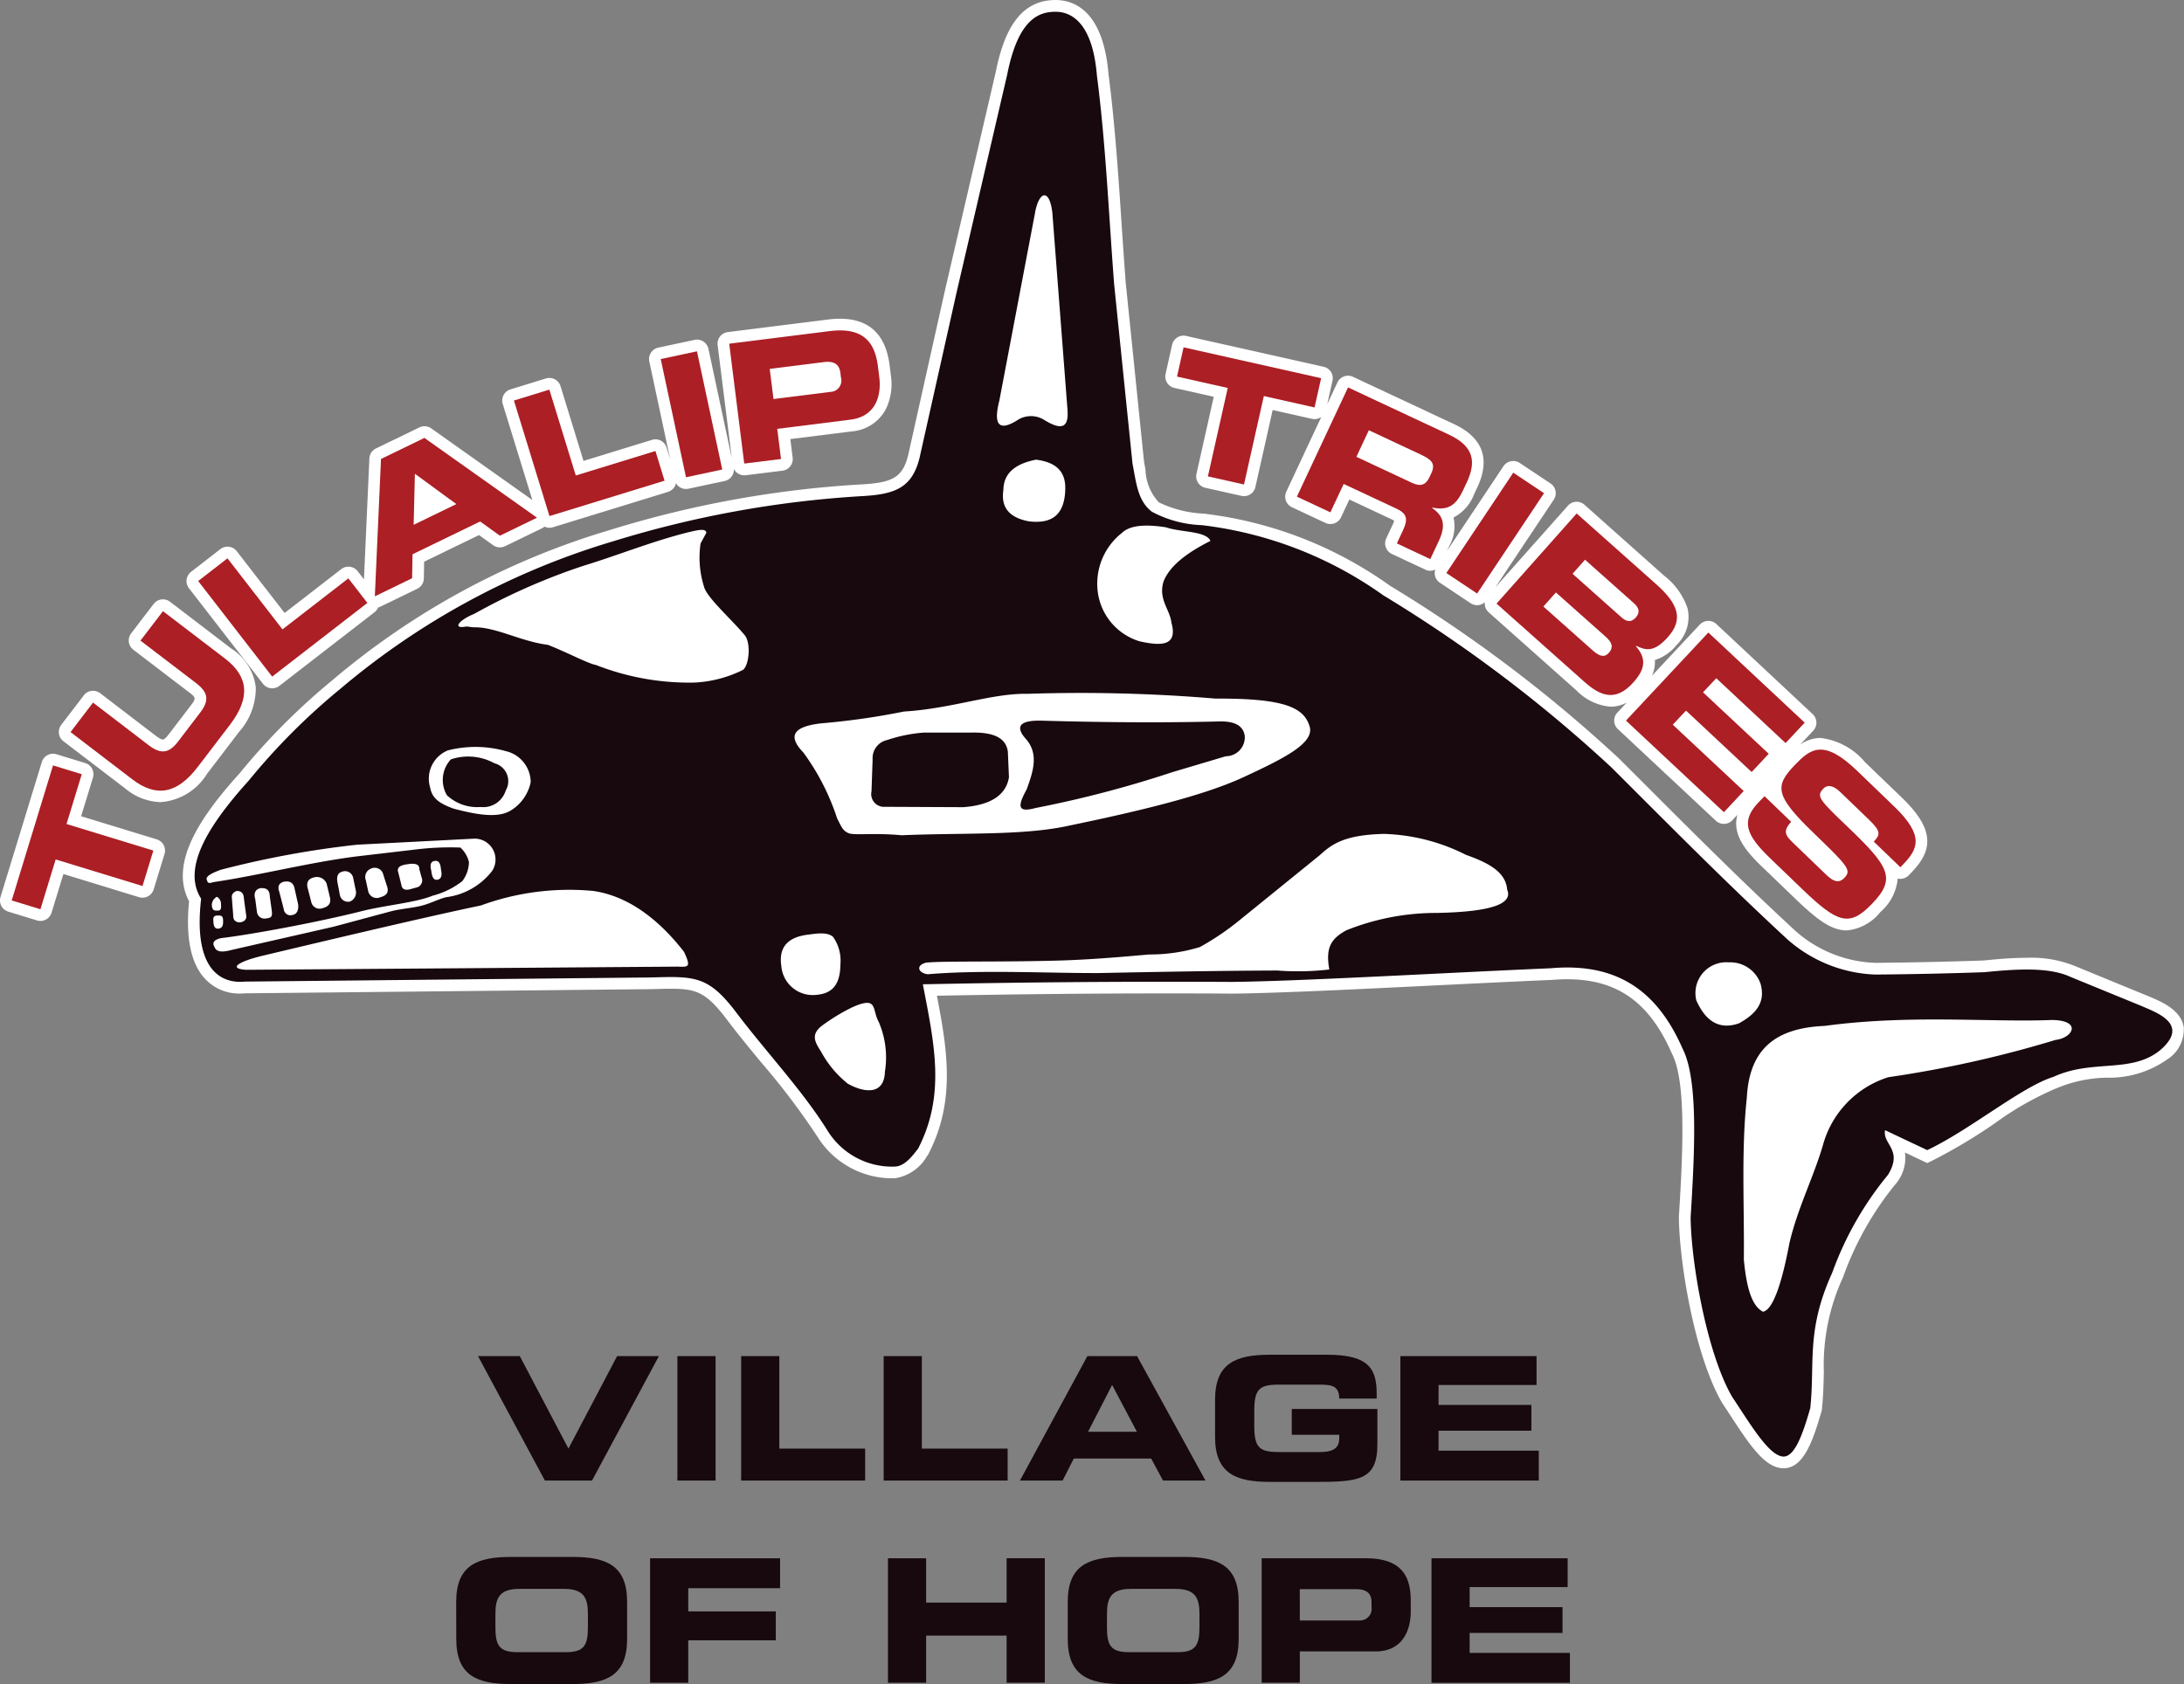 <svg id="Layer_1" data-name="Layer 1" xmlns="http://www.w3.org/2000/svg" viewBox="0 0 144 111.061"><rect x="0" y="0" width="144" height="111.061" fill="#808080" stroke="none"/><defs><style>.cls-1,.cls-2{fill:#fff;}.cls-2,.cls-3{fill-rule:evenodd;}.cls-3,.cls-5{fill:#17090e;}.cls-4{fill:#ac1f25;}</style></defs><path class="cls-1" d="M19.337,79.869l-4.989-1.526.78-2.546a.77.77,0,0,0-.512-.963l-1.895-.58a.717.717,0,0,0-.225-.033.772.772,0,0,0-.738.545L9.033,83.671a.77.77,0,0,0,.512.962l1.895.58a.729.729,0,0,0,.226.034A.769.769,0,0,0,12.4,84.7l.78-2.546,4.988,1.527a.882.882,0,0,0,.226.033.772.772,0,0,0,.738-.545l.715-2.337a.773.773,0,0,0-.512-.964" transform="translate(-9 -24.515)"/><path class="cls-1" d="M24.289,67.315,20.212,64.2a.758.758,0,0,0-.467-.159.769.769,0,0,0-.613.3l-1.484,1.941a.77.77,0,0,0,.145,1.081l3.656,2.794c.449.344.507.386.147.86l-1.471,1.924c-.208.273-.34.345-.38.345-.024,0-.161-.012-.487-.26l-3.657-2.8a.778.778,0,0,0-.468-.157.857.857,0,0,0-.1.007.762.762,0,0,0-.511.3l-1.484,1.941a.772.772,0,0,0,.144,1.081l4.077,3.115a3.807,3.807,0,0,0,2.322.9,3.922,3.922,0,0,0,3.07-1.869l2.126-2.783a4.3,4.3,0,0,0,1.086-2.936,3.565,3.565,0,0,0-1.573-2.52" transform="translate(-9 -24.515)"/><path class="cls-1" d="M67.656,48.606c-.256-2.039-1.356-3.072-3.269-3.072a6.415,6.415,0,0,0-.794.052l-6.608.829a.771.771,0,0,0-.669.862l.935,7.456-1.54-7.211a.777.777,0,0,0-.755-.611.8.8,0,0,0-.161.018l-2.39.51a.772.772,0,0,0-.593.916L53.188,54.8l-.235-.768a.772.772,0,0,0-.737-.545.746.746,0,0,0-.227.035l-4.516,1.388-1.514-4.926a.77.77,0,0,0-.736-.544.783.783,0,0,0-.228.034l-2.336.718a.772.772,0,0,0-.511.964L44.1,57.49l-6.665-4.725a.777.777,0,0,0-.447-.142.766.766,0,0,0-.336.078l-2.864,1.388a.769.769,0,0,0-.433.658l-.358,7.974-.414-.536a.771.771,0,0,0-.512-.294.806.806,0,0,0-.1-.006.773.773,0,0,0-.472.162l-3.734,2.891-3.155-4.075a.772.772,0,0,0-1.081-.137l-1.932,1.5a.768.768,0,0,0-.138,1.081l4.879,6.3a.768.768,0,0,0,1.081.138l6.278-4.86a.763.763,0,0,0,.234-.307.784.784,0,0,0,.123-.044l2.457-1.192a.77.77,0,0,0,.435-.68l.02-1.107L40.583,59.8l.926.666a.759.759,0,0,0,.451.146.792.792,0,0,0,.336-.076l2.448-1.187a.9.9,0,0,0,.16-.105.741.741,0,0,0,.552.041l7.588-2.333a.777.777,0,0,0,.455-.376.766.766,0,0,0,.069-.2.759.759,0,0,0,.664.384.8.8,0,0,0,.161-.016l2.39-.51a.771.771,0,0,0,.606-.792.76.76,0,0,0,.684.418.766.766,0,0,0,.095-.005l2.425-.3a.771.771,0,0,0,.67-.861l-.154-1.223,4.052-.508A2.778,2.778,0,0,0,67.4,51.51a3.775,3.775,0,0,0,.34-2.227Z" transform="translate(-9 -24.515)"/><path class="cls-1" d="M134.424,77.141l-2.453-2.361a4.527,4.527,0,0,0-2.939-1.6,2.364,2.364,0,0,0-1.335.436l.858-.916a.769.769,0,0,0-.036-1.089l-6.352-5.943a.775.775,0,0,0-.528-.209h-.026a.772.772,0,0,0-.537.244l-3.159,3.376a2.081,2.081,0,0,0,.194-1.037,3.005,3.005,0,0,0,1.44-1,2.565,2.565,0,0,0,.721-2.393,4.555,4.555,0,0,0-1.556-2.176L113.469,57.8a.771.771,0,0,0-1.088.063l-4.785,5.38,3.851-5.778a.771.771,0,0,0-.215-1.069L109.2,55.044a.776.776,0,0,0-1.07.214l-3.724,5.587.168-.356a2.644,2.644,0,0,0,.264-1.847,2.863,2.863,0,0,0,1.35-1.524l.214-.456c.882-1.884.368-3.288-1.528-4.176l-6.668-3.122a.753.753,0,0,0-.325-.072.772.772,0,0,0-.7.444l-.671,1.433.347-1.544a.781.781,0,0,0-.1-.583.77.77,0,0,0-.482-.338l-9.069-2.035a.743.743,0,0,0-.169-.02.772.772,0,0,0-.754.6l-.432,1.929a.771.771,0,0,0,.584.921l2.592.582-1.138,5.078a.771.771,0,0,0,.582.922l2.379.534a.811.811,0,0,0,.169.019.772.772,0,0,0,.754-.6l1.138-5.078,2.594.581a.74.74,0,0,0,.168.019.766.766,0,0,0,.444-.143L93.811,56.94a.772.772,0,0,0,.37,1.025L96.392,59a.775.775,0,0,0,.327.072.769.769,0,0,0,.7-.444l.549-1.172,2.775,1.3a1.286,1.286,0,0,1,.18.1,1.616,1.616,0,0,1-.117.3l-.406.867a.773.773,0,0,0,.372,1.024l2.21,1.035a.731.731,0,0,0,.653-.008.761.761,0,0,0,.3.869l2.03,1.352a.771.771,0,0,0,.428.129.837.837,0,0,0,.15-.014.761.761,0,0,0,.359-.183.769.769,0,0,0,.253.668l5.8,5.164a3.544,3.544,0,0,0,2.235,1.06,2.292,2.292,0,0,0,1.064-.269l-.615.657a.769.769,0,0,0,.036,1.089l6.457,6.042a.774.774,0,0,0,.527.208.106.106,0,0,0,.025,0,.774.774,0,0,0,.539-.242l.332-.356c-.376,1.321.605,2.444,1.624,3.424l2.129,2.05c1.482,1.426,2.424,2.15,3.462,2.15a3.213,3.213,0,0,0,2.217-1.218,3.3,3.3,0,0,0,1.136-2.2.714.714,0,0,0,.172.019.767.767,0,0,0,.556-.236l.176-.183c1.3-1.35,1.693-2.7-.608-4.917" transform="translate(-9 -24.515)"/><path class="cls-1" d="M152.98,92.244c-.181-1.127-1.445-1.663-2.283-2.016-.08-.033-.156-.065-.225-.1l-.008,0-.009,0-2.32-.952-2.3-.945a7.649,7.649,0,0,0-3.2-.553c-.962,0-1.973.089-2.838.177-2.458.085-4.8.136-7.158.155a8.359,8.359,0,0,1-5.269-2.114c-3.476-3.212-6.793-6.53-10-9.738q-.791-.792-1.583-1.582l-.008-.009-.009-.009a92.921,92.921,0,0,0-15.127-11.419,26.391,26.391,0,0,0-12.3-4.755,7.555,7.555,0,0,1-2.93-.737,3.3,3.3,0,0,1-.887-2.159c-.029-.165-.06-.332-.093-.5l-.6-5.878-.608-5.93c-.1-1.331-.193-2.691-.281-4.007-.215-3.219-.437-6.545-.855-9.764-.352-4.257-2.338-4.893-3.493-4.893h-.029c-2.031.02-3.274,1.524-3.91,4.733L71.328,43.564l-.783,3.5-1.606,7.2c-.362,1.79-1.074,2.092-3.339,2.208l-.009,0H65.58a69.358,69.358,0,0,0-16.36,2.993,50.382,50.382,0,0,0-18.273,9.88A43.788,43.788,0,0,0,24.809,75.5c-2.314,2.563-4.746,5.812-3.341,8.451-.235,2.348.1,4.05,1.009,5.066a3.057,3.057,0,0,0,2.356,1.018c.114,0,.23-.006.346-.015l17.76-.183L52,89.744h.017c.424-.013.836-.027,1.2-.027,1.664,0,2.3.231,3.567,1.846.772,1.032,1.617,2.058,2.436,3.05a47.44,47.44,0,0,1,3.686,4.875,5.81,5.81,0,0,0,4.992,2.731l.088,0a2.951,2.951,0,0,0,2.127-1.449l.028-.037.044-.056.032-.063c1.809-3.511,1.239-6.881.557-10.435,5.159-.1,10.2-.153,14.991-.153,1.483,0,2.973,0,4.432.015,3.04-.03,8.356-.292,13.495-.546,2.572-.125,5.229-.257,7.566-.357h.019l.016,0c.356-.03.7-.046,1.036-.046,3.292,0,5.42,1.506,6.9,4.886l.009.022.011.021c.921,1.8.725,6.288.447,10.728l0,.028v.028c.031,3.049,1.062,9.152,2.846,12.215l.012.02.01.018c.166.247.331.5.494.748,1.273,1.95,2.28,3.491,3.493,3.534h.048c1.308,0,1.928-1.775,2.5-3.751l.02-.064.006-.068c.094-.88.11-1.681.128-2.456a13.82,13.82,0,0,1,1.256-6.236l.006-.017.008-.017a20.659,20.659,0,0,1,3.54-6.23l.047-.052.035-.06a2.618,2.618,0,0,0,.454-1.872l1.14.54.33.156.329-.156a35.823,35.823,0,0,0,4.127-2.464,20.377,20.377,0,0,1,4.09-2.322l.051-.016.049-.023a8.949,8.949,0,0,1,3.184-.649,6.635,6.635,0,0,0,4.052-1.244l.006-.006.006,0a2.332,2.332,0,0,0,1.019-2.08" transform="translate(-9 -24.515)"/><path class="cls-2" d="M126.592,120.223c-.637-.024-1.727-1.691-2.6-3.031-.166-.252-.331-.5-.5-.756-1.613-2.77-2.652-8.656-2.682-11.646.3-4.76.481-9.224-.567-11.28-1.651-3.772-4.168-5.536-7.912-5.536-.365,0-.747.017-1.135.052-2.325.1-4.985.229-7.558.357-5.13.252-10.431.513-13.436.543-1.476-.01-2.958-.015-4.436-.015-5.084,0-10.443.059-15.927.172l-.405.008.181.948c.7,3.628,1.3,6.763-.372,10.036l-.009.012c-.348.451-.782,1.011-1.262,1.019H67.9a4.691,4.691,0,0,1-4.04-2.2,48.482,48.482,0,0,0-3.777-5c-.812-.986-1.652-2-2.41-3.016-1.524-1.942-2.49-2.286-4.454-2.286-.368,0-.776.012-1.235.028l-26.848.275c-.119.011-.209.015-.3.015a1.956,1.956,0,0,1-1.524-.644c-.707-.8-.951-2.335-.707-4.456l.015-.12-.065-.1c-1-1.579-.018-3.92,3.1-7.367A42.927,42.927,0,0,1,31.66,70.2a49.289,49.289,0,0,1,17.889-9.671,68.264,68.264,0,0,1,16.119-2.946c2.207-.114,3.817-.4,4.359-3.084l2.386-10.69L75.741,29.49c.758-3.842,2.212-3.855,2.834-3.862,1.35,0,2.2,1.382,2.4,3.89.417,3.2.639,6.522.853,9.73.09,1.344.179,2.688.283,4.026l1.215,11.862c.04.2.07.376.1.548a4.182,4.182,0,0,0,1.311,2.848,7.64,7.64,0,0,0,3.445.952A25.311,25.311,0,0,1,100,64.05a92.015,92.015,0,0,1,15,11.32l1.569,1.57c3.223,3.224,6.556,6.559,10.059,9.794a9.55,9.55,0,0,0,6,2.386c2.38-.018,4.74-.069,7.219-.156.866-.088,1.852-.174,2.774-.174a6.561,6.561,0,0,1,2.744.456l4.655,1.909c.067.029.145.064.232.1.573.244,1.533.649,1.616,1.166.057.36-.321.778-.651,1.066a5.622,5.622,0,0,1-3.416.984,9.814,9.814,0,0,0-3.548.738,21.074,21.074,0,0,0-4.353,2.451,37.516,37.516,0,0,1-3.845,2.319l-3.032-1.435-.082.435a1.574,1.574,0,0,0,.294,1.148,1.328,1.328,0,0,1-.039,1.656,21.732,21.732,0,0,0-3.721,6.533,14.751,14.751,0,0,0-1.351,6.66c-.016.743-.031,1.509-.117,2.331-.218.757-.847,2.917-1.42,2.917Z" transform="translate(-9 -24.515)"/><path class="cls-3" d="M25.394,76c-2.864,3.171-4.355,5.852-3.132,7.782-.573,4.964,1.547,5.6,2.877,5.465L52,88.973c2.788-.089,3.683-.07,5.4,2.12,2.008,2.687,4.482,5.279,6.166,7.988a5,5,0,0,0,4.413,2.366c.661-.01,1.157-.672,1.557-1.188,1.834-3.558,1.056-6.943.312-10.834q10.137-.21,20.359-.157c4.521-.045,14.015-.6,21.023-.9,4.3-.381,7,1.4,8.71,5.3,1.014,1.989.822,6.453.53,11.128.029,2.984,1.069,8.967,2.738,11.835,1.222,1.834,2.431,3.9,3.374,3.937.761.028,1.3-1.533,1.776-3.192.32-3-.288-5.115,1.448-8.931a21.723,21.723,0,0,1,3.678-6.456c1.016-1.668-.373-2-.193-2.944q1.388.659,2.779,1.315c2.773-1.3,6.242-4.195,8.318-4.828,2.59-1.2,5.152-.189,7.068-1.785,1.96-1.714-.305-2.471-1.293-2.906q-2.321-.95-4.639-1.9c-1.386-.651-3.482-.538-5.676-.314-2.342.082-4.738.136-7.2.156a9.246,9.246,0,0,1-5.773-2.3c-4.061-3.75-7.832-7.573-11.629-11.362a92.824,92.824,0,0,0-15.034-11.344,25.842,25.842,0,0,0-11.978-4.631,7.525,7.525,0,0,1-3.284-.884c-.95-.72-1.034-1.945-1.278-3.159q-.608-5.928-1.213-11.854c-.356-4.586-.549-9.242-1.136-13.758-.281-3.457-1.676-4.214-2.747-4.2-1.016.01-2.426.392-3.164,4.127q-1.663,7.163-3.328,14.327L69.691,54.433c-.476,2.362-1.764,2.694-4.05,2.811a69.358,69.358,0,0,0-16.19,2.96,49.771,49.771,0,0,0-18.009,9.735A42.989,42.989,0,0,0,25.394,76M40.283,64.989c-1.081.443-1.429,1-.608.852.17-.03.36.047.646.042,1.416,0,3.032.933,4.805,1.157,1.3.509,2.637,1.235,3.172,1.329a16.834,16.834,0,0,0,6.476,1.159,8.029,8.029,0,0,0,3.172-.816c.417-.183.613-1.749.151-2.317-.891-1.064-2.507-2.488-2.678-3.191a6.369,6.369,0,0,1-.228-2.849q.19-.351.38-.7c-.008-.332-.62-.171-1.2-.037-2.417.609-4.585,1.5-6.875,2.2a41.408,41.408,0,0,0-7.216,3.172M22.657,82.579c-.164-.236.245-.472.916-.71a62.561,62.561,0,0,1,8.98-1.65l7.749-.4a1.379,1.379,0,0,1,1.147,2.13,4.556,4.556,0,0,1-3.043,1.734c-.545.144-1.036.413-1.6.556-.633.162-1.339.2-1.987.362L30.99,85.629,24.3,87.153c-.536.14-1.021.211-1.167-.209-.158-.271-.013-.459.438-.563,1.889-.222,6.09-.989,9.1-1.734,1.659-.438,3.673-.584,4.853-1.064a5.344,5.344,0,0,0,1.959-.962,2.148,2.148,0,0,0,.437-1.253,1.921,1.921,0,0,0-.562-.961,19.03,19.03,0,0,0-3.1.146q-1.875.221-3.75.439c-3.18.407-6.5,1.265-9.417,1.692-.175.039-.381.152-.437-.105M38.531,74a2.014,2.014,0,0,0-1.166,2.464c.13.711.626,1.045,1.542,1.377,1.51.4,2.887.639,3.728.147A2.854,2.854,0,0,0,43.99,76.1a2.111,2.111,0,0,0-1.625-2.047A7.367,7.367,0,0,0,38.531,74m.188.6a2,2,0,0,0-.25,2.361,2.921,2.921,0,0,0,2.209.772,1.552,1.552,0,0,0,1.667-1.086,1.222,1.222,0,0,0-.751-1.8,3.586,3.586,0,0,0-2.875-.251M25.2,88.469q14.24-.1,28.48-.209c.7.028.909.056.416-.981-1.2-1.546-3.236-3.614-5.979-4.01a16.954,16.954,0,0,0-7.417.96c-3.687.766-10.645,2.423-14.333,3.3-1.626.383-2.355.851-1.167.94M23.3,83.655a.622.622,0,0,0-.334.533c.018.335.136.381.312.376.228.015.334-.029.292-.417a.528.528,0,0,0-.27-.492m.094,1.237c.246-.024.334.095.313.421.013.275-.1.428-.323.443s-.306-.175-.313-.481c-.031-.227,0-.41.323-.383m.9-1.139q-.069-.319.294-.48c.307-.017.47.138.49.46.052.387.1.763.156,1.15.109.49-.762.657-.851.137-.02-.419-.069-.848-.089-1.267m1.88-.668c-.3.064-.474.294-.343.736l.108.815a.5.5,0,0,0,.568.452c.417-.043.456-.132.411-.531q-.064-.456-.128-.912c-.007-.444-.218-.586-.616-.56m1.517-.421c-.317.105-.4.327-.275.667.1.384.2.765.294,1.148a.444.444,0,0,0,.577.374c.269-.048.411-.286.372-.688L28.4,83.008c-.105-.312-.336-.412-.7-.344m1.937-.275c-.4.134-.442.427-.322.8.072.279.144.556.214.835a.559.559,0,0,0,.735.382c.42-.112.573-.321.489-.716l-.216-.9a.689.689,0,0,0-.9-.392M31.559,82c-.329.095-.381.376-.293.784.047.24.092.479.137.718a.549.549,0,0,0,.656.47.637.637,0,0,0,.4-.736c-.06-.281-.118-.562-.176-.844A.546.546,0,0,0,31.559,82m1.86-.186a.592.592,0,0,0-.3.745c.054.243.106.484.158.727a.576.576,0,0,0,.793.4c.336-.092.576-.252.469-.657q-.151-.473-.3-.943a.584.584,0,0,0-.812-.274m1.84.254c-.121-.3.058-.482.539-.549.579-.107.861,0,.841.313.052.188.1.374.156.56a.483.483,0,0,1-.264.628q-.264.075-.528.147c-.349.08-.513-.043-.548-.3-.065-.264-.13-.531-.2-.8m2.348-.765c-.214.053-.273.263-.176.628.06.517.2.639.412.6q.366-.069.226-.687c-.03-.387-.146-.624-.462-.54m24.684,4.848c-1.326.155-1.966.807-1.78,2.06a2.08,2.08,0,0,0,2.172,1.924c.958-.051,1.707-.433,1.723-2a2.725,2.725,0,0,0-.481-1.832c-.376-.352-1.174-.212-1.634-.151m.9,6.005c-.715.56-.512,1.024-.06,1.707A6.839,6.839,0,0,0,64.9,95.98c.994.56,2.4.831,2.447-.8a5.909,5.909,0,0,0-.411-3.277c-.464-.839-.026-1.727-1.742-.962a12.749,12.749,0,0,0-2,1.216m40.617-7.437a15.928,15.928,0,0,0-6.039,1.143c-1.045.572-1.376,1.177-1.125,2.585a17.844,17.844,0,0,1-3.427.069c-3.9.014-7.816.088-11.784.167-3.436.011-7.669-.223-11.269.079-.636-.086-.808-.592-.1-.766,1.1-.118,4.89-.029,8.751-.138,2.093-.059,4.192-.244,5.94-.4a11.282,11.282,0,0,0,3.359-.491,17.675,17.675,0,0,0,2.6-1.761l5.305-4.3c.794-.728,1.619-1.335,4.219-1.4a12.789,12.789,0,0,1,5.412,1.379c1.393.5,2.627,1.083,2.721,2.3.392.919-1,1.455-4.561,1.531m-40.677-12.5c-2.066.239-2.082.971-1.166,1.924A15.416,15.416,0,0,1,64.2,78.5c.252.453.337.8.76.962.407.156,1.653-.038,3.491.135,4.042-.175,8.026.033,11.029-.633,4.589-.952,8.8-1.955,11.441-3.166,2.762-1.28,4.863-2.314,4.4-3.46-.4-1.193-1.732-1.777-6.169-1.753a106.35,106.35,0,0,0-12.365-.316c-2.388-.049-5,.975-8.187,1.169a47.573,47.573,0,0,1-5.465.779m3.4,2.363q-.036,1.059-.073,2.118a.844.844,0,0,0,.9,1.023l5.151.024q2.719-.206,3.012-1.972c-.024-.56-.049-1.12-.072-1.68-.127-1.008-1.1-1.3-2.455-1.267H69.911a9.9,9.9,0,0,0-2.405.487,1.223,1.223,0,0,0-.972,1.267m11.344-2.534q-2.344-.108-1.287,1.144c.934,1,.536,2.191.1,3.387-.68,1.225-.511,1.517.606,1.219a73.5,73.5,0,0,0,9.012-2.364l3.522-1.047a1.247,1.247,0,0,0,1.24-1.34c-.114-.792-.851-1-1.87-.949-3.773.09-7.548.053-11.321-.05M88.81,60.185c-1.848.93-2.727,1.788-3.085,2.655-.383,1.185.421,1.876.51,2.728.442,1.587-.71,1.544-2.089,1.241a3.932,3.932,0,0,1-2.793-3.556,4.254,4.254,0,0,1,1.628-3.6c.514-.5,1.532-.578,2.89-.365,1.008.343,2.658.233,2.939.9M77.319,54.827q-2.15.414-2.161,2-.269,1.716,1.7,2.071c1.388.157,2.352-.314,2.38-2.168.017-1.255-.768-1.75-1.919-1.9m-.072-16.294q-1.179,6.2-2.357,12.4-.63,2.472,1.264,1.241a1.645,1.645,0,0,1,1.724.049c1.068.646,1.6.556,1.507-.682l-1-13.006c-.179-1.55-.851-1.5-1.142,0m45.742,49.44a2.032,2.032,0,0,0-2.139,2.51c.607,1.354,1.5,1.972,2.817,1.509,1.051-.587,1.788-1.329,1.41-2.631a2.116,2.116,0,0,0-2.088-1.388m1.189,8.939c-.372,3.467-.159,7.044-.195,10.667.159,1.646.458,3.022,1.264,3.434q.922-.183,1.748-4.554c.536-2.274,1.555-4.255,2.188-6.38a6.494,6.494,0,0,1,4.323-4.531,74.7,74.7,0,0,0,11.029-2.46c1.13-.123,1.774-1.276-.218-1.315-3.986.167-9.384-.374-14.99.39-3.316.136-4.99,1.577-5.149,4.749" transform="translate(-9 -24.515)"/><polygon class="cls-4" points="0.771 59.381 3.496 50.476 5.391 51.056 4.386 54.34 10.112 56.092 9.396 58.429 3.671 56.677 2.666 59.961 0.771 59.381"/><path class="cls-4" d="M13.65,72.792l1.484-1.943,3.656,2.8c.8.615,1.34.565,1.948-.229l1.471-1.926c.608-.8.513-1.325-.291-1.94l-3.657-2.793,1.484-1.941,4.076,3.113c1.574,1.2,1.7,2.591.342,4.376l-2.125,2.781c-1.363,1.786-2.737,2.024-4.311.822Z" transform="translate(-9 -24.515)"/><polygon class="cls-4" points="13.066 38.316 14.999 36.82 18.625 41.504 22.97 38.141 24.223 39.76 17.946 44.62 13.066 38.316"/><path class="cls-4" d="M34.121,54.782l2.862-1.388,7.424,5.261-2.448,1.187-1.3-.938L36.2,61.067l-.029,1.581L33.715,63.84Zm2.153,4.341,2.815-1.365-2.734-2Z" transform="translate(-9 -24.515)"/><polygon class="cls-4" points="33.885 26.413 36.221 25.694 37.964 31.357 43.216 29.742 43.817 31.7 36.229 34.033 33.885 26.413"/><rect class="cls-4" x="53.371" y="47.85" width="2.444" height="7.971" transform="translate(-18.635 -11.95) rotate(-12.073)"/><path class="cls-4" d="M57.08,47.181l6.609-.83c2.3-.289,3.007.8,3.2,2.35l.084.677c.15,1.18-.194,2.6-1.909,2.813l-4.817.606.249,1.988-2.425.3ZM60,50.83l3.768-.472a.745.745,0,0,0,.681-.94l-.038-.307c-.067-.534-.367-.808-1.1-.716l-3.56.447Z" transform="translate(-9 -24.515)"/><polygon class="cls-4" points="78.038 22.905 87.107 24.94 86.674 26.869 83.33 26.118 82.021 31.95 79.641 31.416 80.95 25.585 77.606 24.834 78.038 22.905"/><path class="cls-4" d="M97.882,50.063l6.667,3.121c1.7.8,1.764,1.856,1.157,3.15l-.213.458c-.452.966-.936,1.431-2.064,1.194l-.009.02c.6.426,1.013.972.458,2.156l-.573,1.224L101.1,60.351l.405-.865c.354-.758.251-1.108-.434-1.43L97.594,56.43,96.718,58.3,94.51,57.267Zm.551,4.576,3.651,1.711c.6.278.929.142,1.17-.375l.112-.239c.3-.637.036-.9-.661-1.232l-3.452-1.616Z" transform="translate(-9 -24.515)"/><rect class="cls-4" x="103.608" y="58.452" width="7.953" height="2.439" transform="translate(-10.742 91.572) rotate(-56.31)"/><path class="cls-4" d="M112.957,58.377l5.247,4.668c1.452,1.292,1.808,2.314.771,3.48-.907,1.018-1.451.886-2.092.581l-.022.025c.708.807.626,1.5-.172,2.391-1.161,1.3-2.174.891-3.216-.037l-5.8-5.164Zm-2.194,6.137,3.266,2.907c.4.35.738.493,1.044.149.359-.4.176-.727-.218-1.077l-3.267-2.907Zm1.921-2.16,3.225,2.871c.338.3.643.352.943.016s.22-.644-.117-.943l-3.227-2.871Z" transform="translate(-9 -24.515)"/><polygon class="cls-4" points="112.639 41.713 118.992 47.656 117.731 49.002 113.16 44.726 112.288 45.657 116.62 49.709 115.495 50.912 111.164 46.86 110.292 47.79 114.97 52.165 113.664 53.561 107.207 47.52 112.639 41.713"/><path class="cls-4" d="M125.344,77.021l1.757,1.692c-.577.616-.378.9.128,1.388l2.154,2.072c.373.359.79.684,1.216.241.481-.5.305-.728-1.959-2.908-2.644-2.544-2.64-3.15-1.284-4.56,1-1.036,1.863-1.745,4.079.388l2.454,2.363c2.027,1.951,1.554,2.821.587,3.827l-.176.182-1.757-1.692c.4-.418.524-.638-.283-1.416l-1.948-1.874c-.4-.38-.8-.506-1.092-.2-.48.5-.281.72,1.611,2.525,2.738,2.62,3.212,3.4,1.6,5.067-1.486,1.544-2.252,1.293-4.587-.954l-2.131-2.049c-1.6-1.539-1.95-2.457-.753-3.7Z" transform="translate(-9 -24.515)"/><path class="cls-5" d="M40.517,113.944h2.755l3.208,6.1,3.209-6.1h2.755l-4.41,8.208H44.927Z" transform="translate(-9 -24.515)"/><path class="cls-5" d="M53.664,113.944h2.517v8.208H53.664Z" transform="translate(-9 -24.515)"/><path class="cls-5" d="M57.868,113.944h2.517v6.1h5.657v2.108H57.868Z" transform="translate(-9 -24.515)"/><path class="cls-5" d="M67.264,113.944h2.517v6.1h5.657v2.108H67.264Z" transform="translate(-9 -24.515)"/><path class="cls-5" d="M80.695,113.944h3.276l4.512,8.208h-2.8L84.9,120.7H79.8l-.737,1.451H76.25Zm.045,4.989h3.22l-1.633-3.084Z" transform="translate(-9 -24.515)"/><path class="cls-5" d="M89.114,116.824c0-2.4,1.349-2.97,3.616-2.97h3.788c2.856,0,3.253,1.031,3.253,2.629v.261H97.3c0-.816-.465-.918-1.27-.918H93.3c-1.27,0-1.6.306-1.6,1.712v1.021c0,1.405.329,1.712,1.6,1.712h2.686c.659,0,1.316-.1,1.316-.9v-.238H94.171v-1.7h5.645v2.335c0,2.359-1.224,2.472-4.058,2.472H92.73c-2.267,0-3.616-.567-3.616-2.971Z" transform="translate(-9 -24.515)"/><path class="cls-5" d="M101.332,113.944h8.979v1.905h-6.462v1.315h6.122v1.7h-6.122v1.316h6.609v1.972h-9.126Z" transform="translate(-9 -24.515)"/><path class="cls-5" d="M39.079,130.157c0-2.4,1.349-2.97,3.616-2.97h4.036c2.268,0,3.617.566,3.617,2.97V132.6c0,2.4-1.349,2.971-3.617,2.971H42.7c-2.267,0-3.616-.567-3.616-2.971Zm2.585,1.666c0,1.191.249,1.645,1.44,1.645h3.219c1.191,0,1.44-.454,1.44-1.645v-.884c0-1.02-.249-1.644-1.576-1.644H43.239c-1.326,0-1.575.624-1.575,1.644Z" transform="translate(-9 -24.515)"/><path class="cls-5" d="M51.862,127.277h8.572v1.973H54.379v1.53H60.15v1.905H54.379v2.8H51.862Z" transform="translate(-9 -24.515)"/><path class="cls-5" d="M67.547,127.277h2.517V130.2H75.37v-2.925h2.517v8.208H75.37v-3.106H70.064v3.106H67.547Z" transform="translate(-9 -24.515)"/><path class="cls-5" d="M79.4,130.157c0-2.4,1.349-2.97,3.617-2.97h4.036c2.267,0,3.617.566,3.617,2.97V132.6c0,2.4-1.35,2.971-3.617,2.971H83.019c-2.268,0-3.617-.567-3.617-2.971Zm2.585,1.666c0,1.191.249,1.645,1.44,1.645h3.219c1.191,0,1.441-.454,1.441-1.645v-.884c0-1.02-.25-1.644-1.576-1.644H83.563c-1.327,0-1.576.624-1.576,1.644Z" transform="translate(-9 -24.515)"/><path class="cls-5" d="M92.187,127.277h6.858c2.392,0,2.971,1.2,2.971,2.812v.7c0,1.225-.534,2.63-2.313,2.63h-5v2.063H92.187Zm2.516,4.1h3.911a.767.767,0,0,0,.817-.873v-.318c0-.554-.273-.872-1.032-.872H94.7Z" transform="translate(-9 -24.515)"/><path class="cls-5" d="M103.384,127.277h8.978v1.9H105.9V130.5h6.122v1.7H105.9v1.316h6.61v1.972h-9.126Z" transform="translate(-9 -24.515)"/></svg>